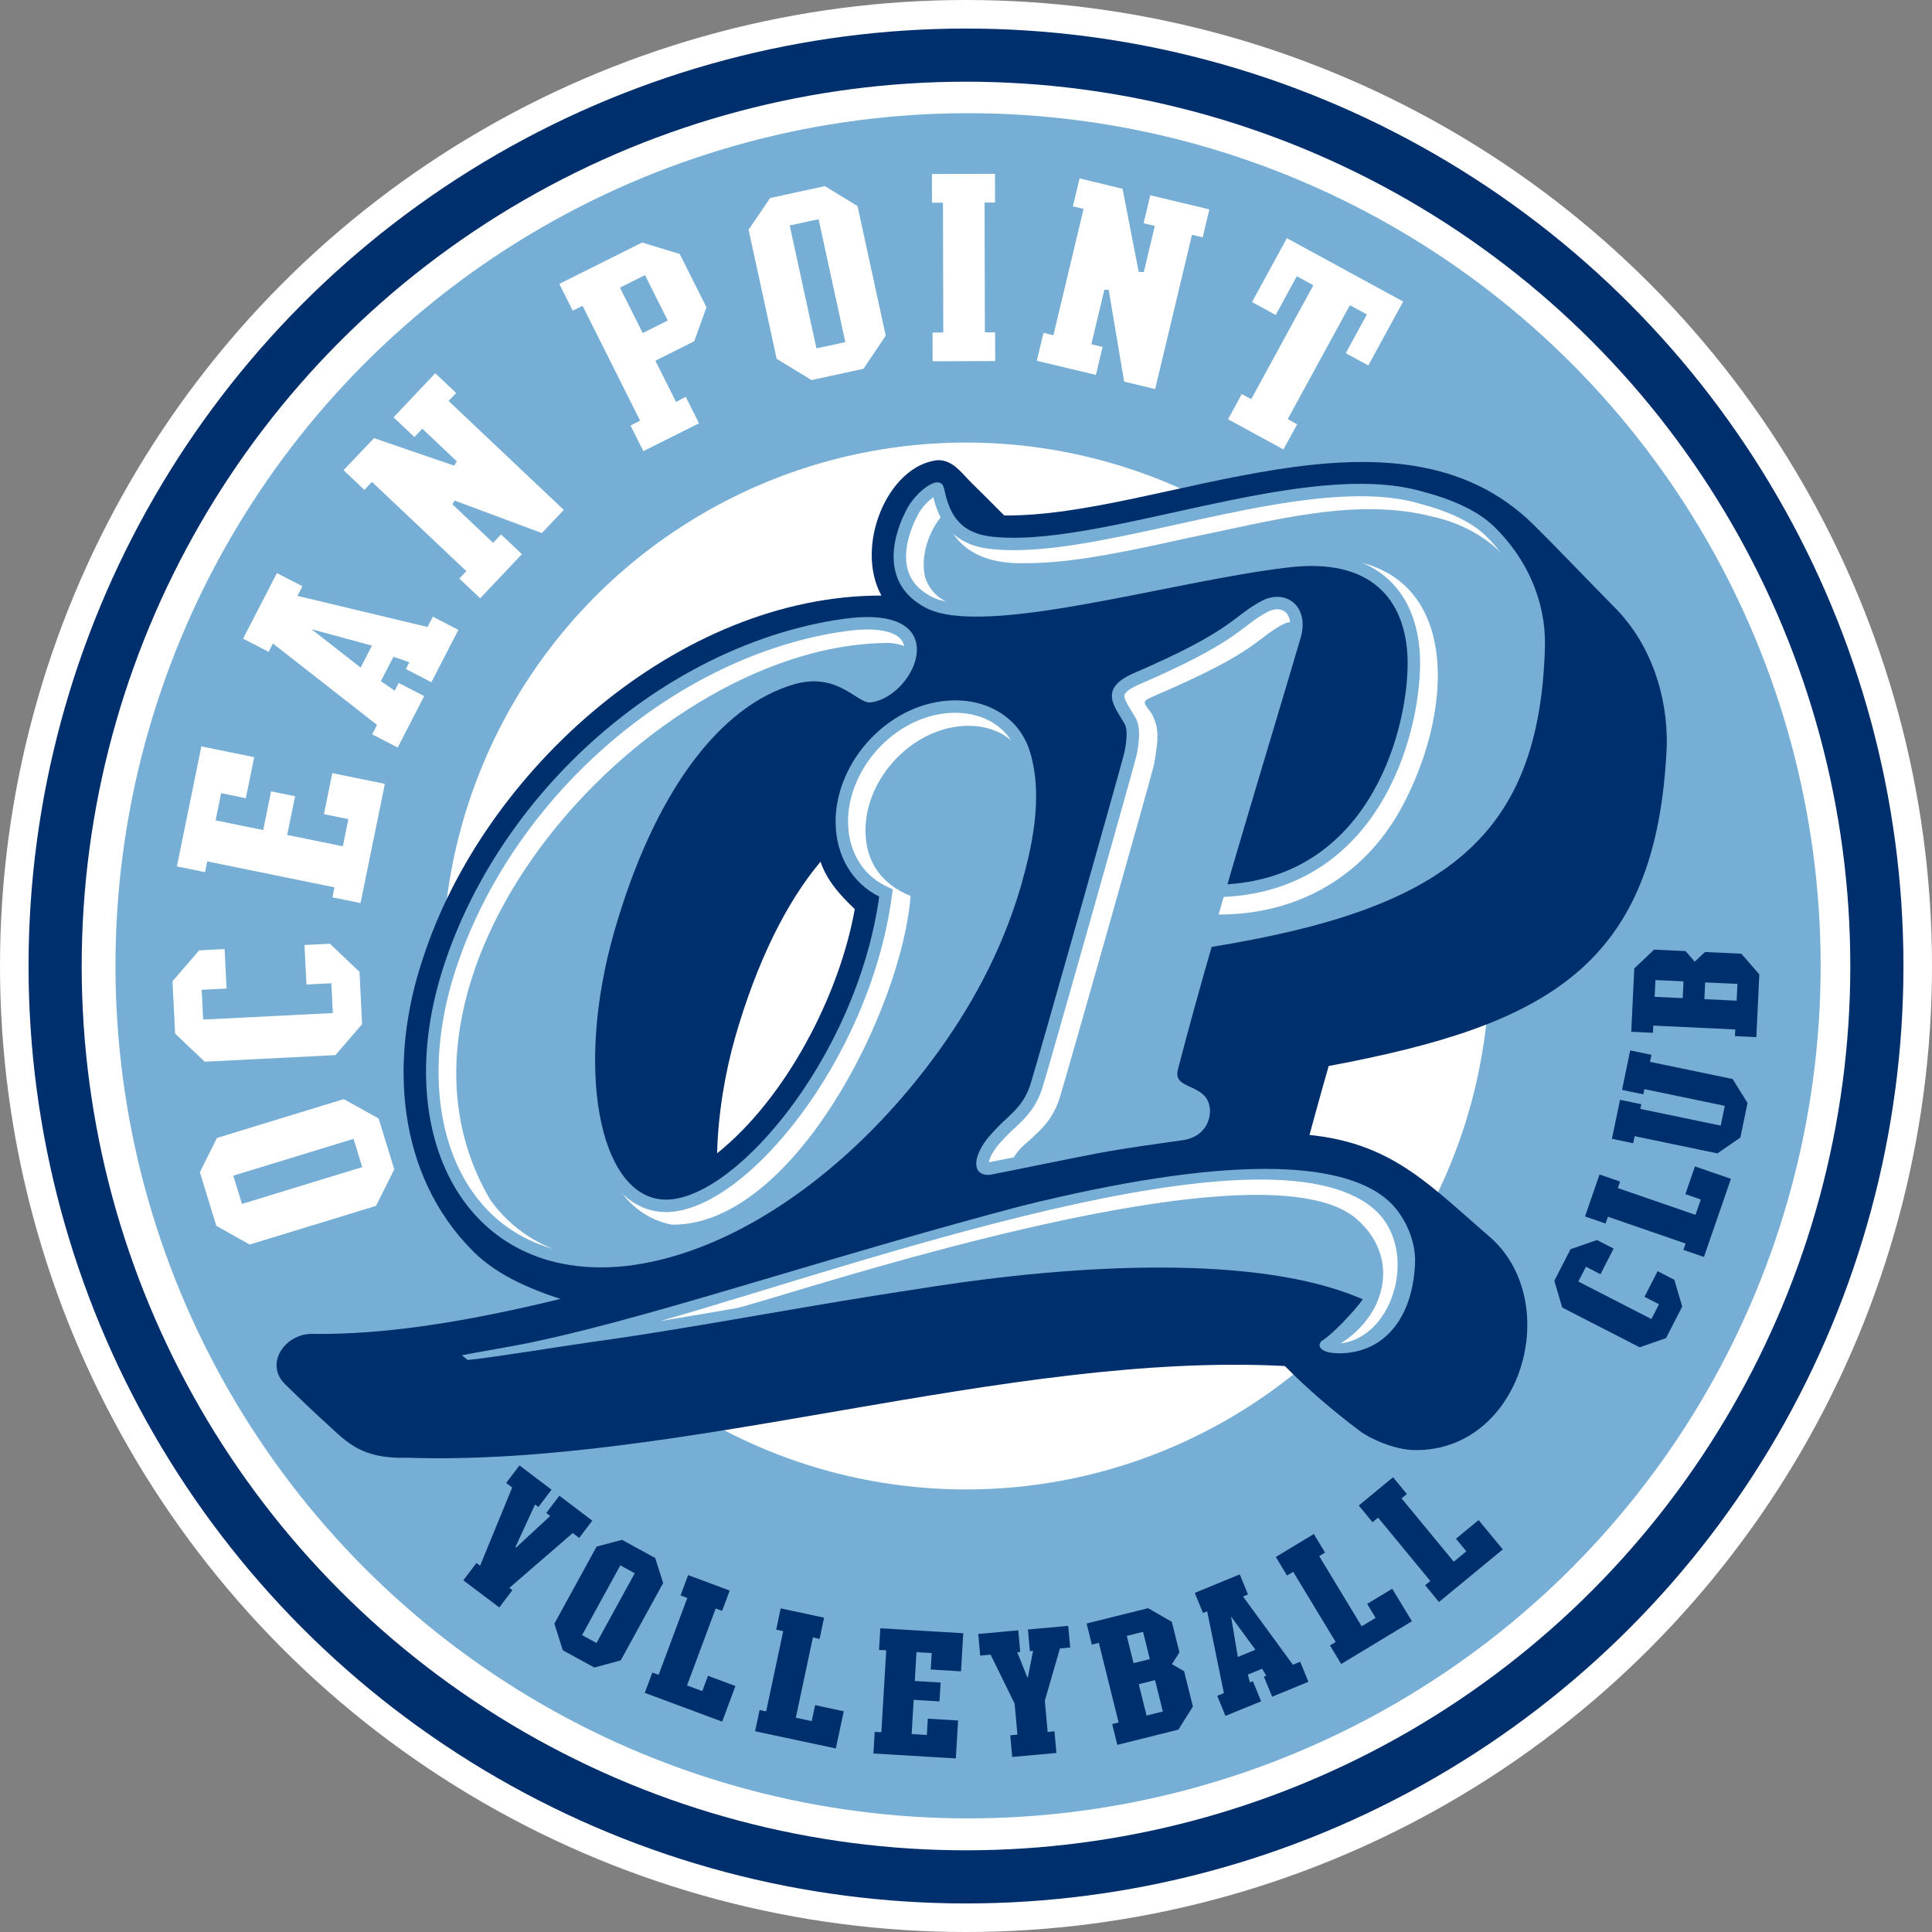 <svg xmlns="http://www.w3.org/2000/svg" width="1218" height="1218" viewBox="0 0 1218 1218"><rect x="0" y="0" width="1218" height="1218" fill="#808080" stroke="none"/><g id="b" data-name="CIRCLE"><circle cx="609" cy="609" r="609" fill="#fff"></circle><circle cx="609" cy="609" r="591" fill="#002f6d"></circle><circle cx="609" cy="609" r="557.5" fill="#fff"></circle><circle cx="610.3" cy="608.87" r="537.5" fill="#76aed5"></circle><circle cx="609" cy="609" r="330" fill="#fff"></circle></g><g id="c" data-name="OP DROP SHADOW"><path id="d" data-name="OP-Outer (Circle)" d="m1017.72,382.72c-15.06-15.19-35.18-36.38-50.88-51.88-87.17-86.08-234.5-4.75-333.75-5.88-5.88-6-12.88-12.88-20.91-20.85-6.11-6.06-11.49-14.25-21.2-14.02-31.8,3.75-52.28,54.65-35.29,85.38-127.59-.19-250.68,110.18-289.12,228.9-21.55,64.22-16.41,136.38,31.71,184.5,15.58,15.58,37.67,25,64.67,33,89.92,26.64,193.01,36.69,270.62-48.48,9.66,9.48,19.01,19.29,28.79,28.65,7.05,7.76,14.55,16.13,26.42,15.61,25.29-3.21,55.99-10.81,78.74-14.5,15.64-2.91,29.83-5.46,43.39-7.79,17.1-2.91,28.23-15.21,28.72-31.69-.06-16.6-10.02-21.28-18.69-30.89,4.44-16.95,11.73-43.43,16.71-60.73,137.72-25.8,207.09-62.76,213.14-201.93.59-31.37-9.8-63.95-33.07-87.41Zm-554.26,271.26c13.54-47.15,32.12-84.96,53.82-110.72,4.19,12.17,12.55,21.31,21.6,29.85-9.74,54.63-43.44,119.25-86.79,153.98.6-24.66,5.02-50.91,11.37-73.11Z" fill="#002f6d"></path></g><g id="e" data-name="SWOOSH"><g id="f" data-name="Circle"><path id="g" data-name="Swoosh-Outer (Monogram)" d="m938.78,779.41c-44.26-38.17-68.44-66.86-141.2-64.78-180.98,1.77-426.57,128.09-599.3,126.32-18.01-1.23-31.99,18.53-18.61,31.64,9.99,9.8,18.52,17.9,27.74,26.3,11.25,10.25,20.83,21.02,49.11,20.11,173.84,5.77,378.03-67.01,553.49-57.81,14.3,14.47,30.28,28.2,47.54,41.16,6.06,4.55,21.53,11.74,34.58,11.85,67.66.56,94.14-94.01,46.66-134.79Z" fill="#002f6d"></path><path id="h" data-name="Swoosh-Main" d="m874.54,756.33c-15.03-12.89-40.92-19.42-76.96-19.42-39.47,0-91.29,7.9-153.96,23.46-54.65,14.45-106.47,29.8-152.18,43.35-60.24,17.85-112.27,33.27-155.35,42.32-7.76,1.83-37.71,6.9-44.87,8.34l3.56,3c18.04-1.83,58.19-8.46,77.28-11.19,35.03-4.8,71.6-11.09,110.33-17.75,31.57-5.43,64.21-11.04,96.08-15.8,55.8-8.98,107.06-13.53,152.35-13.53,52.82,0,94.85,6.25,124.91,18.58l3.61,1.48-2.29,2.8c-8.47,10.35-18.85,20.53-23.86,23.41-.68.57-1.73,2.16-1.1,3.63,1.99,4.67,12.8,4.2,14.42,4.13,27.09-1.28,44.09-23.03,45.59-56.53.67-15.07-7.07-31.27-17.56-40.27Z" fill="#76aed5"></path><path id="i" data-name="Swoosh-Highlight" d="m840.75,847.15c-2.65,0-.4,2.41,26.02-29.87-125.37-51.38-297.44-9.27-450.6,15.56,124.05-35.14,382.47-128.55,449.84-70.79,30.07,25.78,11.96,85.64-25.26,85.09Z" fill="#fff"></path><g id="j" data-name="Swoosh-Inner Fill"><path d="m832.93,849c13.81-12.11,9.61-9.03,23.53-25.79l4.17-6.42c-103.18-42.3-278.37-6.3-390.17,12.92-96.64,16.61-67.81,13.51,12.41-10.26,66.96-19.84,316.51-98.58,372.04-51.24,30.01,25.58,18.19,66.47-17.62,83-.13.06-4.04-2.21-4.36-2.21Z" fill="#76aed5"></path></g></g></g><g id="m" data-name="OP UPPER FACE + HIGHLIGHT"><g id="n" data-name="Circle"><path id="o" data-name="OP - Main" d="m649.22,473.64c9.34,29.83,0,64.85-5.19,83.5-31.13,110.25-142.15,228.32-249.02,240.96-102.2,11.22-149.93-83.41-115.17-189.37,34.76-106.35,132.29-196.01,240.21-216.65,12.45-2.24,23.86-3.85,34.24-2.7,43.06,4.71,19.19,50.83-5.71,53.48-8.3.5-20.23-18.99-47.21-11.67-48.25,13.64-89.23,69.41-114.13,156.13-24.9,87.05-9.34,164.25,29.05,168.75,43.06,5.24,123.47-87.21,138-190.81-16.6-8.27-27.5-25.5-27.5-47.28,0-34.75,28.01-68.39,62.77-75.19,28.01-5.47,52.4,7.36,59.66,30.86Zm324.78-66.56c-3.11,121.88-64.33,166.19-210.11,189.87-5.19,17.45-16.6,58.8-21.27,77.26-1.56,5.97,1.55,8.03,6.22,10.34,6.75,3,14.01,5.95,14.01,16.33-.52,9.95-7.22,16.51-17.12,17.93-15.27,2.18-35.15,4.78-54.11,8.35-19.5,3.67-54.33,11-67.81,13.54-11.19.46-10.38-10.94-2.08-21.9,1.04-1.76,9.34-10.65,11.93-12.72,6.23-5.89,12.45-11.26,16.08-22.86,5.19-16.65,57.07-200.34,59.14-208.94,1.56-7.55,2.08-14.91,0-18.15-6.23-10.78-16.6-21.84,5.71-31.66,65.89-28.33,62.26-36.49,82.49-46.45,15.04-6.38,28.54,5.37,22.83,24.28-3.12,11.17-42.54,142.02-46.18,155.19,92.87-5.96,115.18-103.06,113.62-143.44-1.56-34.97-21.79-63.09-76.26-56.19-73.15,8.7-190.4,44.37-227.23,25.43-30.61-15.88-20.23-47.99-11.41-63.68,5.7-9.91,20.75-22.18,22.82-11.17,2.6,11.43,6.75,26.7,28.54,29.68,68.48,8.84,198.18-50.2,273.41-28.11,19.72,5.24,34.76,12.38,44.62,21.9,21.27,20.57,32.68,47.73,32.16,75.18Z" fill="#76aed5"></path><path id="p" data-name="OP- Highlights" d="m378.83,791.17c-34.1,0-61.79-13.35-80.1-38.62-24.92-34.39-29.19-87.24-11.43-141.36,34.19-104.62,130.51-191.54,234.22-211.39,8.44-1.52,17.44-2.94,25.49-2.94,2.25,0,4.41.11,6.41.33,11.15,1.22,16.79,5.38,16.78,12.37-.02,10.6-11.53,23.87-21.86,25.42-1.09-.38-3.48-1.9-5.25-3.03-6.42-4.08-16.12-10.26-29.99-10.26-4.45,0-9.09.65-13.79,1.92-51.43,14.54-93.88,71.9-119.62,161.54-9.05,31.62-13.27,63.39-12.21,91.87,1.03,27.93,7.01,50.84,17.29,66.27,8.03,12.05,18.61,19.17,30.61,20.57,1.44.18,2.97.27,4.5.27,49.97,0,127.9-95.91,142.18-197.79l.78-5.6-5.06-2.52c-14.49-7.22-23.14-22.27-23.14-40.26,0-31.12,25.31-61.4,56.43-67.49,3.76-.73,7.51-1.11,11.16-1.11,19.29,0,34.43,10.18,39.5,26.58,8.87,28.33-.67,62.61-5.25,79.08-14.93,52.89-49.23,108.9-94.09,153.63-47.03,46.9-99.7,75.89-148.3,81.64-5.12.56-10.28.85-15.24.85h-.01Zm244.54-58.38c.29-1.79,1.51-5.14,4.63-9.26l.27-.36.13-.23c1.33-1.81,8.28-9.23,10.16-10.73l.26-.21,1.29-1.21c6.14-5.78,13.09-12.33,17.14-25.23,4.7-15.08,56.77-199.07,59.28-209.44l.06-.26c3.38-16.4.23-21.91-.98-23.82-.7-1.21-1.45-2.42-2.2-3.64-2.28-3.69-5.13-8.29-4.48-10.36.21-.68,1.47-3.14,8.84-6.39,44.77-19.25,58.41-29.64,68.36-37.23,4.63-3.53,8.29-6.32,14.22-9.26,1.69-.69,3.34-1.05,4.88-1.05,2.65,0,4.82,1.03,6.26,2.98,2.17,2.93,2.5,7.64.91,12.93l-.05.16c-1.42,5.1-10.68,36.05-20.49,68.81-11.66,38.96-23.72,79.25-25.69,86.4l-2.93,10.63,11-.71c42.81-2.75,76.89-24.46,98.55-62.79,17.85-31.59,23.23-67.58,22.41-88.8-1.84-41.19-26.76-64.79-68.39-64.79-5.27,0-10.89.37-16.71,1.11-23.67,2.82-51.18,8.28-80.31,14.07-41.49,8.24-84.39,16.77-114.28,16.77-12.69,0-22.14-1.55-28.07-4.6-7.99-4.15-12.92-9.63-15.04-16.75-4.31-14.46,4.18-31.29,6.89-36.1,2.39-4.15,6.27-7.93,9.1-9.97,2.75,11.07,9.19,28.96,34.35,32.41,5.07.65,10.58.98,16.44.98,29.16,0,64.79-7.86,102.51-16.18,39.73-8.76,80.82-17.82,115.84-17.82,14.53,0,26.79,1.53,37.48,4.67l.2.05c18.78,4.99,32.64,11.71,41.18,19.96,19.39,18.76,30.24,44.05,29.77,69.39-1.51,59.26-16.57,98.12-48.83,125.96-30.77,26.56-78.48,43.92-154.69,56.3l-4.86.79-1.4,4.72c-5.42,18.21-16.79,59.53-21.36,77.58-3.27,12.55,6.27,17.28,10.35,19.3l.15.07.66.29c7.05,3.12,8.79,4.34,8.84,8.72-.48,7.4-5.9,9.72-10.38,10.36-2.59.37-5.32.75-8.16,1.15-14.24,2-30.38,4.26-46.29,7.25-10.81,2.03-26.43,5.21-40.22,8.02-10.51,2.14-20.47,4.17-26.59,5.33Z" fill="#fff"></path><path id="q" data-name="OP - Inner Fill" d="m387.21,794.15c-33.23,0-60.19-12.98-77.98-37.54-85.83-145,102.05-352.48,252.29-351.25,14.47,1.58,14.46,7.74,14.45,9.77-.02,9.1-10,20.86-18.92,22.71-1.05-.53-10.41-1.09-11.77-1.95-6.68-4.25-15.04-9.83-29.67-9.83-4.68,0-3.69-.72-8.61.61-59.99,15.26-93.4,67.53-121.47,163.35-19.84,70.02-22.02,169.83,37.9,182.05,75.96,1.14,145.01-135.02,150.64-207.23-17.32-6.98-28.43-20.51-28.44-41.28-.07-33.44,30.62-65.95,64.98-65.98,18.1,0,32.28,9.48,36.99,24.73,23.28,128.96-135.2,311.32-260.4,311.85Zm252.3-58.94c38.51-7.56,76.72-14.94,112.83-21.14,7.73-1.33,8-8.17,8.12-10.19,0-2.44,1.18-6.06-5.83-9.17l-3-3.17-6-4c-3.84-1.9-6.5-3.67-4.77-10.33,5.53-21.2,16.06-67.84,23.26-83.98,130.05-25.11,202.75-47.59,207.82-180.79-.46-41-24.06-76.86-69.01-86.78-48.32-12.27-99.5,2.41-152.28,13.13-37.87,8.35-73.63,16.24-103.08,16.24-29.05,1.03-46.54-10.09-52.24-31.38-7.2,7.02-15.98,24.22-12.03,40.69,6.21,16.35,20.41,19.32,40.61,19.48,58.11-.05,149.17-29.03,211.31-31.95,85.9.73,83.48,92.7,48.26,157.49-24.18,44.33-66.64,67.28-115.24,67.19,5-17.62,43-146.98,49.99-171.52,1.72-6.06,1.63-12.38-4.6-12.75-1.18,0-2.46.27-3.81.82-5.65,2.81-9.04,5.4-13.71,8.96-10.06,7.67-22.26,16.82-67.31,36.19-5.68,2.5-6.63,2.97-7.06,4.44-.45,1.52,2.89,4.87,4.44,7.38,4.05,8.44,4.75,12.97,1.36,31.89-2.54,10.67-54.64,194.6-59.41,209.96-4.66,14.55-11.83,20.06-19.11,26.99-3.94,3.15-7.87,6.92-10.18,11.3-1.58,1.95-3.01,4.49-3.47,5.72,1.13-.13,2.66-.43,4.16-.73Z" fill="#76aed5"></path></g></g><g id="t" data-name="Type - Outlines"><path id="u" data-name="VOLLEYBALL CLUB" d="m292.12,996.26l8.27-10.89,2.29,1.71,20.22-49.31-3.79-2.87,8.39-11.05,20.21,15.31-8.27,10.89-2.13-1.6-12.34,26.82.45.33,21.45-19.89-2.49-1.87,8.27-10.89,20.74,15.72-8.27,10.89-4.05-3.07-39.97,34.57,1.93,1.42-8.27,10.89-22.65-17.09Zm82.58,55.01l16.63-4.51,26.74-48.75-5.01-15.79-20.92-11.46-16.01,4.26-26.64,48.58,5.32,16.78,19.88,10.89Zm-7.74-20.45l24.12-43.97,9.09,4.98-24.12,43.97-9.09-4.98Zm88.32,54.56l8.37-22.46-17.31-6.44-3.59,9.64-9.62-3.58,18.07-48.48,4.05,1.51,4.78-12.82-26.22-9.76-4.77,12.82,4.25,1.59-18.07,48.48-3.95-1.47-4.78,12.82,48.8,18.15Zm71.66,16.9l4.99-23.44-18.06-3.85-2.14,10.06-10.03-2.13,10.77-50.61,4.22.9,2.84-13.38-27.35-5.83-2.85,13.39,4.44.94-10.77,50.6-4.12-.87-2.84,13.38,50.9,10.84Zm75.65,6.29l1.42-23.92-19.08-1.13-.61,10.26-9.59-.57,1.28-21.56,16.28.97.7-11.91-16.28-.96,1.08-18.17,9.59.57-.61,10.36,19.08,1.14,1.43-24.02-52.28-3.11-.81,13.65,4.52.27-3.06,51.63-4.2-.25-.81,13.65,51.95,3.09Zm35.53-.93l27.88-2.51-1.23-13.63-4.3.38-1.77-19.68,9.51-32.98,6.46-.58-1.23-13.63-25.39,2.28,1.22,13.63,2.04-.18-3.44,17.26-6.57-16.36,1.87-.19-1.22-13.63-25.23,2.29,1.23,13.64,6.56-.6,15.15,30.87,1.76,19.58-4.52.4,1.22,13.64Zm66.28-7.62l38.47-9.58,9.17-14.58-5.54-22.27-7.67-4.45,4.72-7.43-4.79-19.27-14.94-8.58-38.78,9.65,3.3,13.28,4.4-1.09,12.49,50.21-4.08,1.02,3.25,13.08Zm13.52-38.24l10.27-2.56,4.92,19.77-10.27,2.55-4.92-19.76Zm-7.57-30.45l10.27-2.55,4.27,17.17-10.27,2.56-4.27-17.18Zm62.24,50.43l22.49-9.19-5.2-12.66-1.89.73-1.31-4.91,9-3.7,2.61,4.38-1.48.61,5.2,12.65,22.87-9.4-5.2-12.66-4.6,1.89-31.44-43,3.13-1.29-5.19-12.66-28.36,11.67,5.19,12.65,2.63-1.08,10.54,51.59-4.2,1.72,5.2,12.66Zm3.52-62.65l15.34,20.95-11.09,4.56-4.25-25.51Zm69.44,29.93l44.58-26.95-12.41-20.5-15.81,9.57,5.32,8.8-8.78,5.31-26.79-44.24,3.7-2.24-7.08-11.7-23.96,14.49,7.08,11.7,3.88-2.35,26.79,44.24-3.6,2.18,7.08,11.7Zm61.65-39.1l40.21-33.13-15.25-18.49-14.27,11.75,6.54,7.94-7.92,6.53-32.92-39.92,3.34-2.74-8.71-10.56-21.61,17.8,8.7,10.56,3.5-2.89,32.92,39.92-3.25,2.68,8.7,10.56Zm126.48-160.56l16.63-5.79,10.22-19.89-4.97-16.89-10.53-5.4-8.29,16.14,9.15,4.7-4.79,9.32-46.05-23.65,4.79-9.32,9.15,4.7,8.29-16.14-10.53-5.41-16.63,5.79-10.22,19.89,4.98,16.89,48.79,25.05Zm40.54-56.96l17.02-49.24-22.68-7.83-6.04,17.48,9.73,3.36-3.35,9.7-48.96-16.89,1.41-4.09-12.95-4.47-9.14,26.46,12.95,4.47,1.48-4.3,48.96,16.9-1.37,3.99,12.94,4.46Zm8.5-65.28l14.47-10.01,4.51-21.79-9.39-15.08-52.09-10.83.92-4.44-13.4-2.78-5.14,24.9,13.4,2.79.68-3.28,50.68,10.53-2.56,12.48-50.68-10.53.62-2.96-13.4-2.79-5.12,24.59,13.4,2.79.92-4.45,52.19,10.85Zm24.53-73.29l1.89-39.61-11.33-12.98-22.92-1.08-6.47,6.08-5.76-6.66-19.84-.93-12.51,11.85-1.91,39.94,13.67.64.21-4.53,51.7,2.43-.2,4.22,13.47.63Zm-32.75-23.94l.5-10.58,20.35.96-.5,10.58-20.35-.96Zm-31.35-1.48l.51-10.58,17.68.83-.5,10.58-17.68-.83Z" fill="#002f6d"></path><path id="v" data-name="OCEAN POINT" d="m136.36,772.77l-10.36-33.79,10.78-21.58,79.96-24.48,21.98,12.25,9.83,32.05-11.49,23.01-79.67,24.38-21.04-11.84Zm10.72-31.59l5.47,17.82,75.82-23.22-5.47-17.81-75.82,23.21Zm-18.04-71.84l82.45-4.16,16.8-19.5-1.65-33-18.64-17.72-16.05.81,1.25,24.9,15.69-.79.94,18.78-81.75,4.12-.93-18.78,15.69-.79-1.24-24.9-16.05.82-16.8,19.5,1.65,33,18.64,17.71Zm98.25-100.01l15.34-75.17-33.14-6.76-5.27,25.87,15.4,3.14-3.49,17.13-35.09-7.16,4.99-24.41-15.13-3.08-4.97,24.42-30.01-6.13,3.5-17.14,15.55,3.18,5.28-25.87-33.3-6.79-15.43,75.65,17.74,3.62,1.38-6.78,80.21,16.36-1.28,6.31,17.73,3.62Zm7.34-106.37l3.06-5.94-65.64-51.33-2.7,5.24-16.1-8.3,21.32-41.33,16.09,8.29-3.13,6.07,82,19.6,3.35-6.47,16.1,8.3-17.02,32.99-16.1-8.3,2.22-4.3-10.05-3.42-7.92,15.36,8.73,6,2.51-4.86,16.08,8.3-16.7,32.39-16.09-8.3Zm-38.28-66.31l31.01,24.22,7.14-13.83-38.15-10.39Zm159.09-75.18l-72.63-68.69,4.76-5.04-13.16-12.44-26.31,27.8,13.16,12.45,4.99-5.28,21.75,20.58-1.71,2.71-50.49-17.36-19.21,20.21,13.15,12.45,4.76-5.05,59.49,56.26-4.43,4.67,13.16,12.44,26.31-27.82-13.16-12.43-4.99,5.27-25.68-24.28,1.45-2.33,54.96,20.46,13.83-14.6Zm42.06-53.22l6.05-3.04-36.29-72.43-6.2,3.09-8.45-16.88,52.22-26.12,23.71,7.26,16.84,33.62-7.71,21.39-24.48,12.26,13.01,25.99,6.12-3.24,8.37,16.71-35.1,17.57-8.1-16.17Zm-6.65-86.92l14.34,28.62,15.78-7.88-14.34-28.63-15.78,7.89Zm98.78,44.89l-17.69-81.41,13.55-19.97,34.53-7.49,20.61,12.56,17.76,81.73-14.01,20.85-32.76,7.11-21.98-13.39Zm8.23-84.09l16.86,77.5,18.21-3.95-16.86-77.5-18.21,3.95Zm90.09,85.62l39.45-.13-.05-18.1-6.44.02-.19-81.84,6.59-.02-.05-18.11-39.75.13.04,18.1,6.92-.02.2,81.84-6.77.03.05,18.1Zm140.3,17.5l23.22-97.23,6.74,1.6,4.2-17.61-37.23-8.9-4.21,17.62,7.07,1.69-6.96,29.13-3.2-.12-10.18-52.41-27.11-6.54-4.22,17.61,6.75,1.6-19.02,79.64-6.26-1.5-4.2,17.62,37.24,8.89,4.2-17.61-7.06-1.69,8.2-34.38,2.74.09,9.73,57.84,19.56,4.68Zm80.86,38.1l8.67-15.88-5.95-3.24,39.18-71.82,10.71,5.84-13.31,24.4,14.21,7.75,21.98-40.3-73.32-39.96-21.97,40.29,14.93,8.13,13.31-24.41,10.43,5.69-39.18,71.83-5.94-3.24-8.66,15.88,34.92,19.03Z" fill="#fff"></path></g></svg>